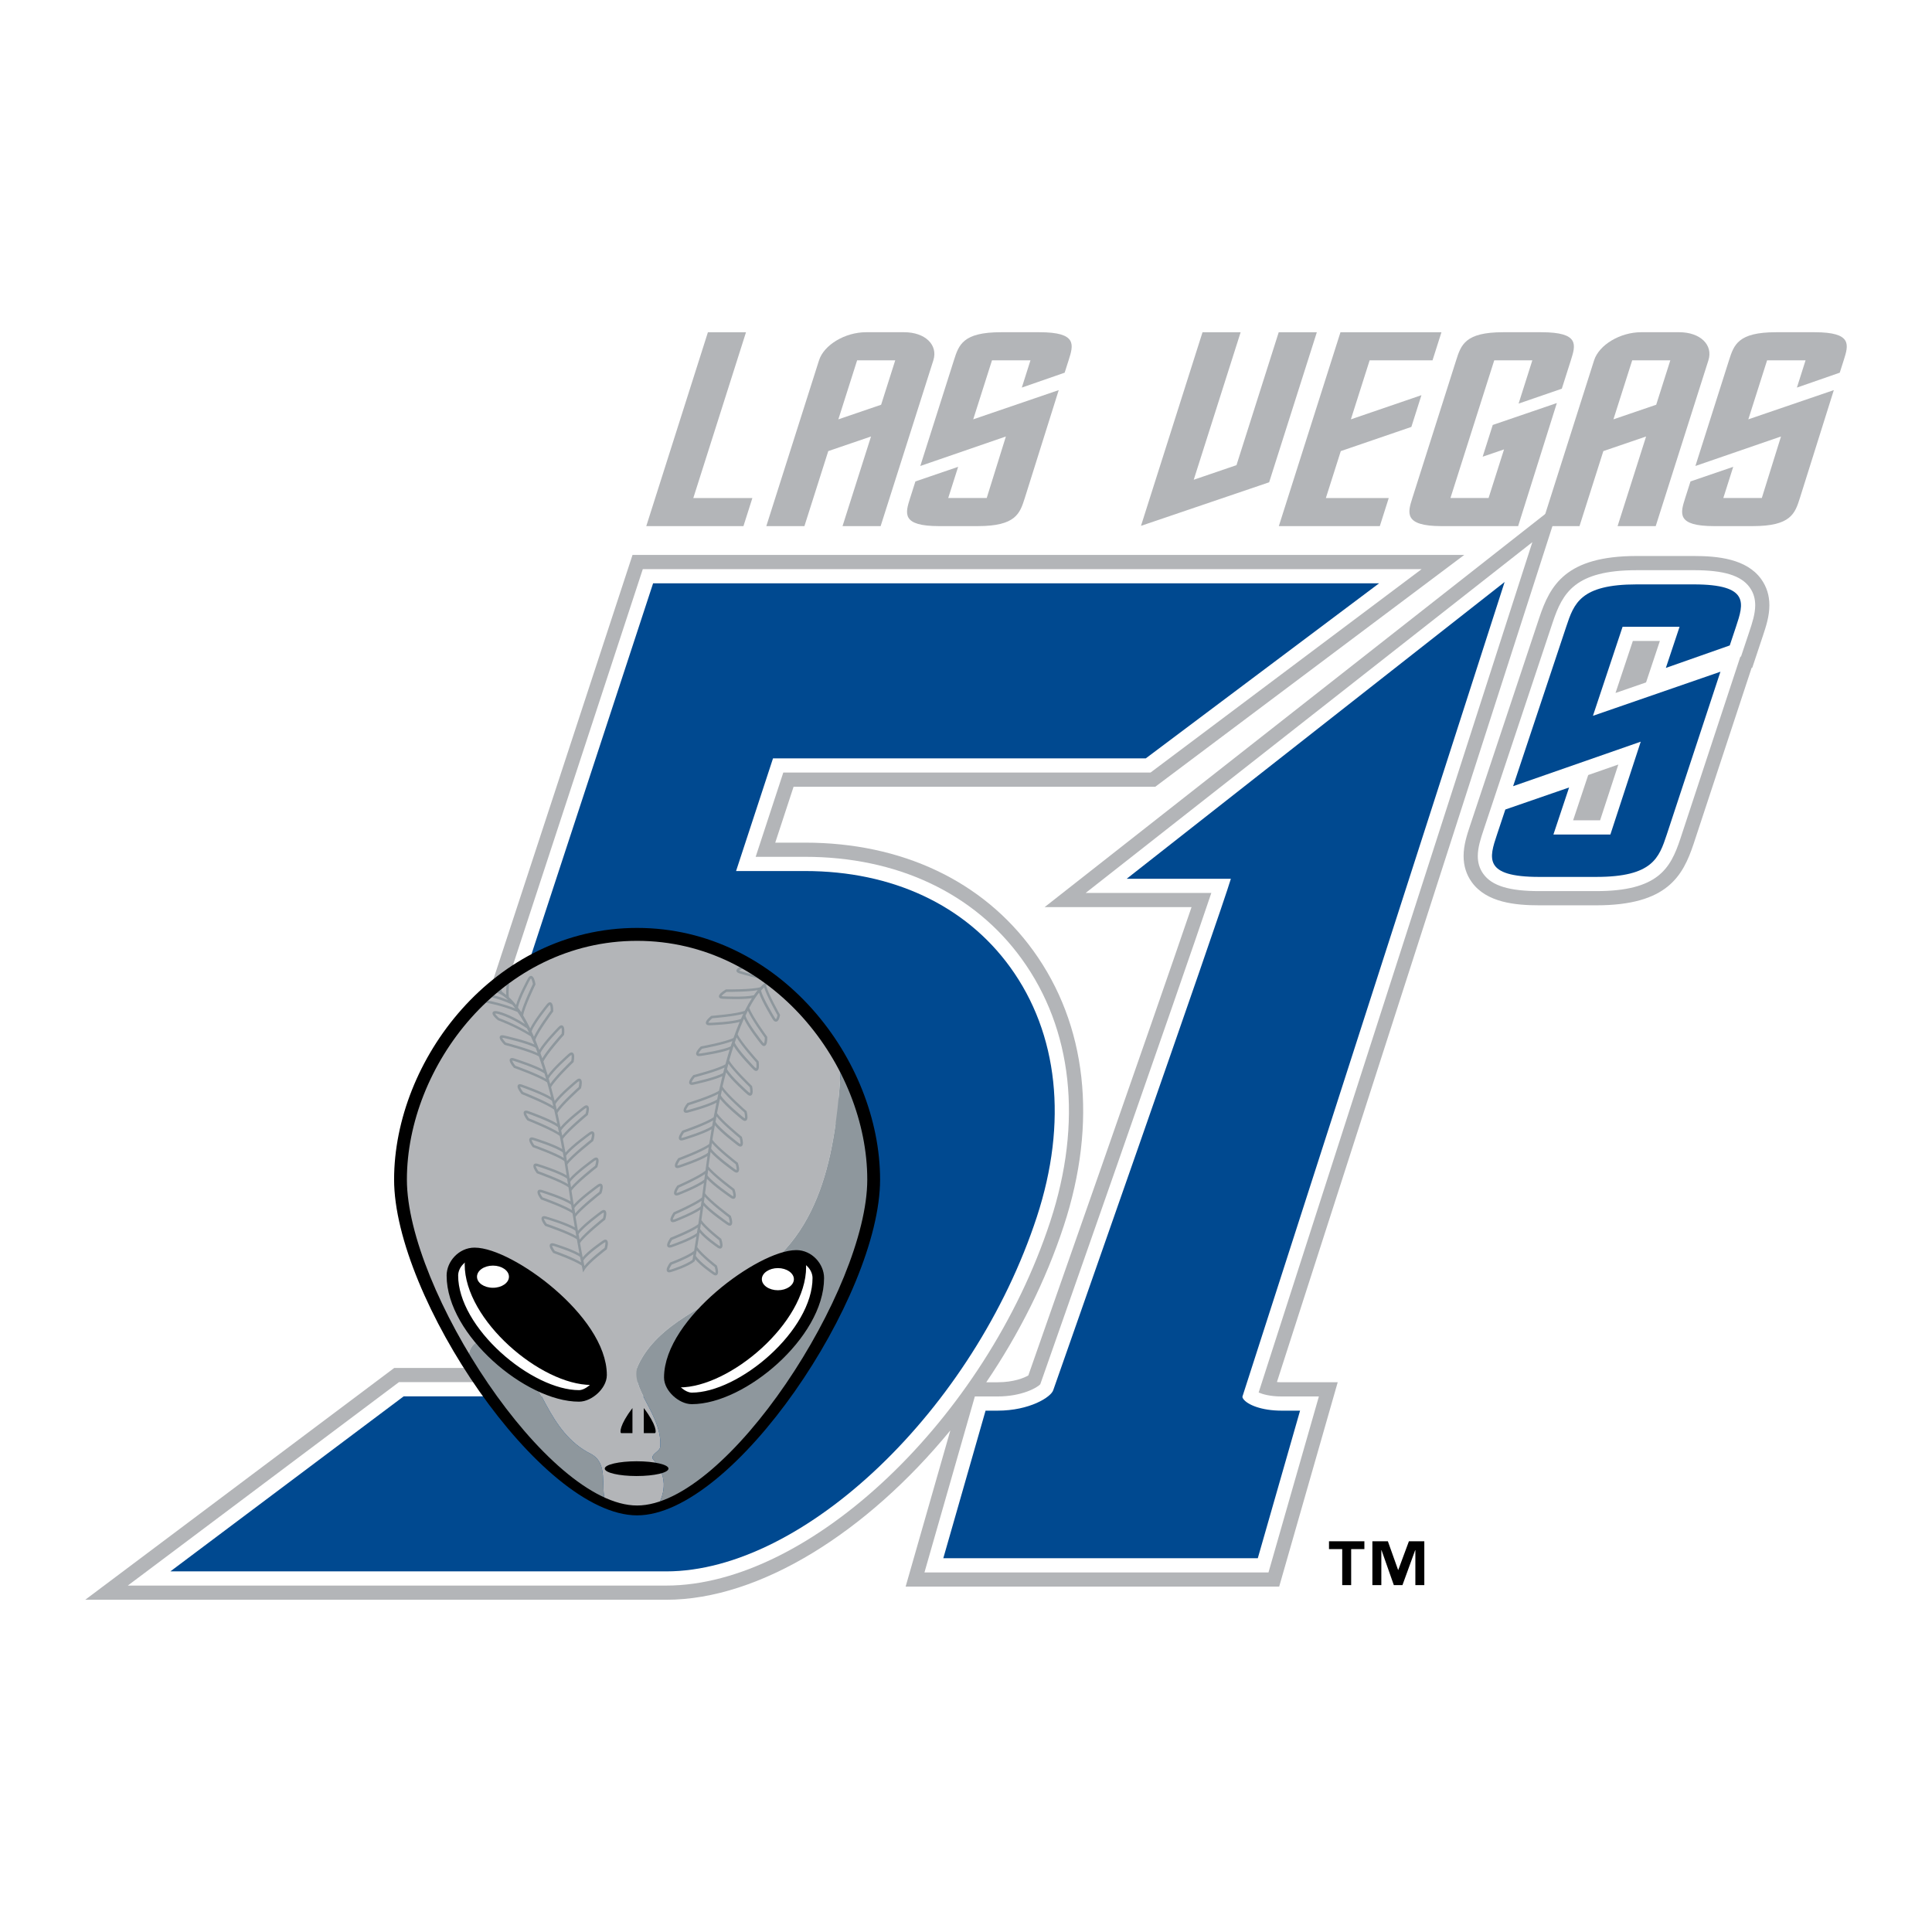 <?xml version="1.0" encoding="utf-8"?>
<!-- Generator: Adobe Illustrator 13.0.0, SVG Export Plug-In . SVG Version: 6.00 Build 14948)  -->
<!DOCTYPE svg PUBLIC "-//W3C//DTD SVG 1.0//EN" "http://www.w3.org/TR/2001/REC-SVG-20010904/DTD/svg10.dtd">
<svg version="1.0" id="Layer_1" xmlns="http://www.w3.org/2000/svg" xmlns:xlink="http://www.w3.org/1999/xlink" x="0px" y="0px"
	 width="192.756px" height="192.756px" viewBox="0 0 192.756 192.756" enable-background="new 0 0 192.756 192.756"
	 xml:space="preserve">
<g>
	<polygon fill-rule="evenodd" clip-rule="evenodd" fill="#FFFFFF" points="0,0 192.756,0 192.756,192.756 0,192.756 0,0 	"/>
	<path fill-rule="evenodd" clip-rule="evenodd" fill="#B3B5B8" d="M127.399,137.887c0.919-2.852,28.252-87.77,28.252-87.77
		l-3.643,2.86l-3.642,2.86l0,0L104.22,90.505c0,0,11.856,0,14.66,0c-3.796,11.146-14.904,42.796-16.282,46.72
		c-0.403,0.238-1.436,0.684-3.078,0.684h-1.121c3.24-4.779,5.924-10.078,7.738-15.615c3.384-10.316,2.297-20.07-3.061-27.463
		c-5.026-6.939-13.11-10.761-22.762-10.761c0,0-1.546,0-2.967,0c0.011-0.031,1.369-4.176,1.828-5.574c1.939,0,36.084,0,36.084,0
		l30.827-23.13h-4.248H63.107l-16.995,51.834h28.634c3.435,0,6.212,1.221,7.818,3.438c1.662,2.293,1.946,5.48,0.801,8.973
		c-2.844,8.672-10.55,16.871-15.86,16.871H39.331L8.504,159.609h57.97c9.378,0,20.064-6.803,28.343-16.898l-4.462,15.586h37.269
		l5.84-20.389h-5.584C127.701,137.908,127.551,137.898,127.399,137.887L127.399,137.887z"/>
	<path fill-rule="evenodd" clip-rule="evenodd" fill="#B3B5B8" d="M175.714,57.777c-1.474-2.043-4.372-2.305-6.735-2.305h-5.684
		c-7.08,0-8.639,2.916-9.723,6.165c-0.002,0.003-6.902,20.729-6.902,20.729c-0.303,0.912-0.647,1.943-0.647,3.046
		c0,0.974,0.275,1.851,0.819,2.605c1.473,2.043,4.373,2.306,6.734,2.306h5.684c7.084,0,8.642-2.917,9.724-6.167
		c0,0,4.715-14.309,5.774-17.523c0.013-0.005,0.07-0.025,0.07-0.025l1.058-3.177c0.303-0.911,0.646-1.944,0.646-3.047
		C176.532,59.408,176.258,58.532,175.714,57.777L175.714,57.777z"/>
	<path fill-rule="evenodd" clip-rule="evenodd" fill="#FFFFFF" d="M137.591,56.782H64.132l-16.065,49.001h26.679
		c3.901,0,7.085,1.428,8.966,4.021c1.935,2.672,2.29,6.311,0.999,10.246c-3.062,9.34-11.262,17.846-17.206,17.846H39.803
		l-27.052,20.297h53.723c14.312,0,31.858-16.643,38.316-36.34c3.238-9.875,2.222-19.178-2.861-26.192
		C97.176,89.099,89.5,85.485,80.314,85.485c0,0-2.918,0-4.921,0c0.76-2.319,2.32-7.075,2.756-8.407c1.94,0,36.638,0,36.638,0
		l27.052-20.297H137.591L137.591,56.782z"/>
	<path fill-rule="evenodd" clip-rule="evenodd" fill="#004990" d="M100.783,96.492c-4.481-6.184-11.75-9.589-20.469-9.589
		c0,0-4.451,0-6.876,0c0.868-2.647,3.196-9.746,3.685-11.24c1.941,0,37.191,0,37.191,0l23.276-17.464H65.159l-15.138,46.169h24.725
		c4.368,0,7.96,1.635,10.112,4.607c2.209,3.049,2.635,7.139,1.199,11.518c-3.286,10.025-11.956,18.82-18.551,18.82h-27.23
		L17,156.777h49.475c13.755,0,30.686-16.197,36.97-35.365C106.538,111.98,105.591,103.129,100.783,96.492L100.783,96.492z"/>
	<path fill-rule="evenodd" clip-rule="evenodd" fill="#FFFFFF" d="M149.243,56.951l-40.928,32.138c0,0,9.965,0,12.539,0
		c-3.076,9.173-16.404,47.134-17.066,49.021c-0.317,0.344-1.842,1.215-4.269,1.215h-2.258l-5.028,17.557h34.324l5.028-17.557h-3.705
		c-1.149,0-1.885-0.215-2.305-0.395c2.662-8.27,27.308-84.838,27.308-84.838L149.243,56.951L149.243,56.951z"/>
	<path fill-rule="evenodd" clip-rule="evenodd" fill="#004990" d="M124.051,139.582c-0.116-0.16-0.096-0.234-0.082-0.279
		l26.148-81.238l-37.704,29.608c0,0,7.879,0,10.391,0c-0.99,3.385-17.716,51.007-17.716,51.007
		c-0.204,0.701-2.354,2.062-5.568,2.062h-1.191l-4.216,14.723h31.377l4.217-14.723h-1.826
		C125.831,140.742,124.458,140.141,124.051,139.582L124.051,139.582z"/>
	<path fill-rule="evenodd" clip-rule="evenodd" fill="#FFFFFF" d="M163.295,56.888c-6.157,0-7.396,2.252-8.379,5.197
		c0,0.002-6.902,20.728-6.902,20.728c-0.276,0.831-0.575,1.726-0.575,2.599c0,0.613,0.147,1.216,0.552,1.778
		c0.856,1.188,2.58,1.717,5.586,1.717h5.684c6.158,0,7.399-2.253,8.38-5.199c0.002-0.004,5.729-17.388,5.991-18.182
		c0.015-0.005,0.071-0.026,0.071-0.026l0.84-2.519c0.275-0.83,0.574-1.725,0.574-2.599c0-0.613-0.147-1.216-0.552-1.778
		c-0.855-1.188-2.578-1.717-5.586-1.717H163.295L163.295,56.888L163.295,56.888z M165.605,63.951
		c-0.369,1.11-1.108,3.325-1.378,4.134c-1.51,0.522-2.024,0.7-3.048,1.054c0.734-2.207,1.393-4.18,1.729-5.188
		C163.703,63.951,164.385,63.951,165.605,63.951L165.605,63.951L165.605,63.951z M161.462,76.277
		c-0.757,2.309-1.478,4.517-1.821,5.567c-0.797,0-1.474,0-2.691,0c0.451-1.355,1.24-3.724,1.506-4.519
		C159.941,76.807,160.456,76.628,161.462,76.277L161.462,76.277z"/>
	<path fill-rule="evenodd" clip-rule="evenodd" fill="#004990" d="M153.576,87.49c-5.627,0-4.994-1.903-4.219-4.229l0.831-2.496
		l6.361-2.199l-1.565,4.695h5.684l3.029-9.264l-12.734,4.441l5.297-15.904c0.775-2.327,1.408-4.23,7.035-4.23h5.684
		c5.628,0,4.994,1.903,4.22,4.23l-0.62,1.861l-6.375,2.242l1.367-4.103h-5.685l-2.957,8.882l12.72-4.399l-5.353,16.243
		c-0.774,2.327-1.408,4.229-7.036,4.229H153.576L153.576,87.49z"/>
	<polygon fill-rule="evenodd" clip-rule="evenodd" fill="#B3B5B8" points="70.629,33.147 74.429,33.147 69.172,49.688 
		75.065,49.688 74.174,52.491 64.479,52.491 70.629,33.147 	"/>
	<path fill-rule="evenodd" clip-rule="evenodd" fill="#B3B5B8" d="M83.643,41.838l1.872-5.887h3.802l-1.407,4.43L83.643,41.838
		L83.643,41.838L83.643,41.838z M80.257,52.491l2.379-7.485l4.266-1.458l-2.843,8.943h3.802l5.259-16.541
		c0.489-1.542-0.82-2.804-2.912-2.804h-3.801c-2.09,0-4.204,1.262-4.693,2.804l-5.259,16.541H80.257L80.257,52.491z"/>
	<path fill-rule="evenodd" clip-rule="evenodd" fill="#B3B5B8" d="M93.714,52.491c-3.801,0-3.401-1.262-2.91-2.804l0.526-1.654
		l4.264-1.458l-0.989,3.112h3.84l1.913-6.139l-8.539,2.943l3.351-10.541c0.49-1.542,0.891-2.804,4.693-2.804h3.84
		c3.803,0,3.402,1.262,2.911,2.804l-0.393,1.233l-4.274,1.486l0.863-2.719h-3.838l-1.873,5.887l8.531-2.916l-3.385,10.765
		c-0.489,1.542-0.891,2.804-4.693,2.804H93.714L93.714,52.491z"/>
	<polygon fill-rule="evenodd" clip-rule="evenodd" fill="#B3B5B8" points="123.364,46.408 127.579,33.147 131.382,33.147 
		126.623,48.118 113.837,52.463 119.976,33.147 123.779,33.147 119.099,47.865 123.364,46.408 	"/>
	<polygon fill-rule="evenodd" clip-rule="evenodd" fill="#B3B5B8" points="133.739,33.147 143.814,33.147 142.923,35.951 
		136.649,35.951 134.777,41.838 141.817,39.427 140.812,42.594 133.771,45.006 132.282,49.688 138.556,49.688 137.665,52.491 
		127.589,52.491 133.739,33.147 	"/>
	<path fill-rule="evenodd" clip-rule="evenodd" fill="#B3B5B8" d="M143.822,52.491c-3.801,0-3.374-1.346-2.909-2.804l4.366-13.737
		c0.491-1.542,0.891-2.804,4.693-2.804h3.801c3.841,0,3.439,1.262,2.951,2.804l-0.901,2.831l-4.312,1.486l1.371-4.317h-3.801
		l-4.368,13.737h3.802l1.543-4.85l-2.133,0.729l1.007-3.168l6.396-2.187l-3.863,12.279H143.822L143.822,52.491z"/>
	<path fill-rule="evenodd" clip-rule="evenodd" fill="#B3B5B8" d="M160.972,41.838l1.873-5.887h3.802l-1.408,4.43L160.972,41.838
		L160.972,41.838L160.972,41.838z M157.587,52.491l2.379-7.485l4.266-1.458l-2.845,8.943h3.804l5.257-16.541
		c0.491-1.542-0.818-2.804-2.91-2.804h-3.803c-2.091,0-4.202,1.262-4.692,2.804l-5.258,16.541H157.587L157.587,52.491z"/>
	<path fill-rule="evenodd" clip-rule="evenodd" fill="#B3B5B8" d="M171.045,52.491c-3.802,0-3.402-1.262-2.912-2.804l0.527-1.654
		l4.264-1.458l-0.988,3.112h3.84l1.914-6.139l-8.54,2.943l3.351-10.541c0.492-1.542,0.891-2.804,4.694-2.804h3.84
		c3.8,0,3.401,1.262,2.91,2.804l-0.393,1.233l-4.274,1.486l0.863-2.719h-3.838l-1.872,5.887l8.53-2.916l-3.385,10.765
		c-0.489,1.542-0.89,2.804-4.693,2.804H171.045L171.045,52.491z"/>
	<path fill-rule="evenodd" clip-rule="evenodd" fill="#B3B5B8" d="M63.628,93.375c-14.24,0-23.525,13.141-23.525,24.311
		c0,4.855,2.737,11.809,6.606,18.072c0-0.104,0-0.197,0-0.283c0.234-2.467,2.699-1.984,4.169-0.982
		c3.209,3.182,3.689,8.371,8.106,10.582c1.745,0.965,0.906,3.135,1.417,4.863c1.113,0.484,2.198,0.758,3.227,0.758
		c0.604,0,1.255-0.105,1.906-0.293c0.907-1.541,1.065-3.184-0.397-4.836c-0.254-0.492,0.735-0.748,0.735-1.238
		c0.248-3.186-3.197-5.904-2.207-8.117c1.963-4.186,6.89-5.904,11.06-8.617c7.671-4.506,8.72-13.564,9.219-21.672
		C80.067,98.959,72.903,93.375,63.628,93.375L63.628,93.375z"/>
	<path fill-rule="evenodd" clip-rule="evenodd" fill="#8E979D" d="M58.985,145.074c-4.417-2.211-4.897-7.4-8.106-10.582
		c-1.471-1.002-3.935-1.484-4.169,0.982c0,0.086,0,0.18,0,0.283c3.963,6.453,9.115,12.18,13.692,14.18
		C59.892,148.209,60.73,146.039,58.985,145.074L58.985,145.074z"/>
	<path fill-rule="evenodd" clip-rule="evenodd" fill="#8E979D" d="M87.135,117.686c0-3.885-1.124-8.031-3.19-11.764
		c-0.5,8.107-1.548,17.166-9.219,21.672c-4.17,2.713-9.097,4.432-11.06,8.617c-0.99,2.213,2.455,4.932,2.207,8.117
		c0,0.49-0.989,0.746-0.735,1.238c1.462,1.652,1.304,3.295,0.397,4.836C74.735,147.822,87.135,128.031,87.135,117.686
		L87.135,117.686z"/>
	
		<path fill-rule="evenodd" clip-rule="evenodd" fill="#FFFFFF" stroke="#000000" stroke-width="1.151" stroke-miterlimit="2.613" d="
		M47.343,125.051c-1.228,0-2.208,1.105-2.208,2.213c0,5.562,7.606,12.006,12.635,12.006c0.974,0,2.199-1.094,2.199-2.078
		C59.969,131.684,50.807,125.051,47.343,125.051L47.343,125.051z"/>
	<path fill-rule="evenodd" clip-rule="evenodd" d="M47.343,125.051c-0.256,0-0.5,0.047-0.737,0.123
		c-0.149,0.301-0.244,0.643-0.244,0.982c0,5.564,7.597,12.02,12.616,12.02c0.247,0,0.5-0.068,0.746-0.172
		c0.152-0.273,0.245-0.549,0.245-0.812C59.969,131.684,50.807,125.051,47.343,125.051L47.343,125.051z"/>
	<path fill-rule="evenodd" clip-rule="evenodd" fill="#FFFFFF" d="M50.779,127.377c0,0.613-0.718,1.104-1.595,1.104
		c-0.889,0-1.594-0.49-1.594-1.104c0-0.607,0.706-1.107,1.594-1.107C50.061,126.27,50.779,126.77,50.779,127.377L50.779,127.377z"/>
	
		<path fill-rule="evenodd" clip-rule="evenodd" fill="#FFFFFF" stroke="#000000" stroke-width="1.151" stroke-miterlimit="2.613" d="
		M79.454,125.299c1.217,0,2.188,1.105,2.188,2.211c0,5.564-7.596,12.008-12.625,12.008c-0.973,0-2.191-1.094-2.191-2.078
		C66.826,131.932,75.992,125.299,79.454,125.299L79.454,125.299z"/>
	<path fill-rule="evenodd" clip-rule="evenodd" d="M79.454,125.299c0.254,0,0.5,0.049,0.726,0.123
		c0.152,0.303,0.247,0.643,0.247,0.982c0,5.564-7.597,12.02-12.628,12.02c-0.245,0-0.481-0.068-0.726-0.172
		c-0.151-0.273-0.246-0.549-0.246-0.812C66.826,131.932,75.992,125.299,79.454,125.299L79.454,125.299z"/>
	<path fill-rule="evenodd" clip-rule="evenodd" fill="#FFFFFF" d="M76.009,127.623c0,0.613,0.726,1.105,1.604,1.105
		c0.868,0,1.594-0.492,1.594-1.105c0-0.605-0.726-1.105-1.594-1.105C76.735,126.518,76.009,127.018,76.009,127.623L76.009,127.623z"
		/>
	<path fill-rule="evenodd" clip-rule="evenodd" d="M66.695,146.52c0,0.414-1.416,0.744-3.181,0.744c-1.756,0-3.179-0.33-3.179-0.744
		c0-0.396,1.423-0.729,3.179-0.729C65.279,145.791,66.695,146.123,66.695,146.52L66.695,146.52z"/>
	<path fill-rule="evenodd" clip-rule="evenodd" d="M63.1,140.48v2.506c0,0-0.905,0-1.104,0
		C61.807,142.986,61.817,142.17,63.1,140.48L63.1,140.48z"/>
	<path fill-rule="evenodd" clip-rule="evenodd" d="M64.232,140.48v2.506c0,0,0.906,0,1.095,0
		C65.515,142.986,65.515,142.17,64.232,140.48L64.232,140.48z"/>
	<path fill-rule="evenodd" clip-rule="evenodd" fill="#8E979D" d="M49.581,99.059c0.014,0.002,0.444,0.066,1.113,0.719
		c-0.571-0.234-1.038-0.379-1.411-0.469c-0.077,0.066-0.152,0.135-0.229,0.201c0.481,0.104,1.16,0.309,2.055,0.719
		c0.096,0.115,0.196,0.242,0.299,0.381c-1.301-0.496-2.329-0.709-2.714-0.779c-0.074,0.068-0.146,0.139-0.22,0.207
		c0.191,0.035,1.476,0.24,3.151,0.92c0,0,0.38,0.529,0.749,1.205c-1.624-1.053-2.717-1.266-2.767-1.273
		c-0.105-0.018-0.375-0.059-0.456,0.119c-0.094,0.213,0.234,0.543,0.528,0.779c0.053,0.027,1.619,0.576,3.278,1.609
		c0,0,0.317,0.715,0.354,0.805c-0.954-0.436-2.885-0.863-2.978-0.883c-0.095-0.025-0.36-0.092-0.457,0.078
		c-0.116,0.203,0.177,0.561,0.442,0.826l0.023,0.023l0.033,0.01c0.026,0.006,2.624,0.686,3.39,1.145
		c0.007,0.018,0.358,1.053,0.448,1.342c-0.92-0.516-2.778-1.102-2.867-1.131c-0.093-0.033-0.351-0.123-0.463,0.039
		c-0.132,0.191,0.127,0.574,0.369,0.861l0.021,0.023l0.032,0.012c0.025,0.01,2.565,0.92,3.282,1.445
		c0.132,0.467,0.265,0.955,0.396,1.473c-0.895-0.547-2.753-1.201-2.843-1.232c-0.092-0.035-0.347-0.135-0.464,0.023
		c-0.139,0.188,0.108,0.578,0.338,0.871l0.021,0.027l0.03,0.012c0.026,0.012,2.509,0.994,3.221,1.543
		c0.105,0.449,0.209,0.916,0.313,1.402c-0.871-0.547-2.757-1.211-2.846-1.242c-0.092-0.037-0.349-0.137-0.469,0.023
		c-0.149,0.197,0.128,0.623,0.306,0.859l0.021,0.027l0.033,0.014c0.025,0.012,2.536,1.008,3.205,1.547
		c0.083,0.418,0.164,0.854,0.245,1.299c-0.859-0.508-2.697-1.082-2.784-1.109c-0.083-0.027-0.344-0.119-0.465,0.043
		c-0.148,0.203,0.114,0.619,0.285,0.85l0.022,0.029l0.036,0.012c0.025,0.01,2.438,0.871,3.116,1.385
		c0.028,0.168,0.19,1.158,0.231,1.416c-0.845-0.51-2.726-1.098-2.814-1.125c-0.082-0.031-0.344-0.121-0.463,0.041
		c-0.15,0.203,0.114,0.619,0.283,0.85l0.022,0.029l0.035,0.014c0.024,0.008,2.446,0.873,3.119,1.387
		c0.074,0.492,0.146,0.959,0.214,1.404c-0.851-0.51-2.712-1.09-2.799-1.117c-0.082-0.029-0.344-0.119-0.465,0.043
		c-0.148,0.203,0.114,0.617,0.285,0.848l0.022,0.031l0.036,0.012c0.025,0.01,2.422,0.865,3.109,1.379
		c0.08,0.502,0.156,0.963,0.229,1.395c-0.859-0.496-2.732-1.047-2.819-1.072c-0.083-0.029-0.346-0.115-0.463,0.049
		c-0.146,0.205,0.124,0.617,0.299,0.844l0.022,0.029l0.036,0.012c0.025,0.01,2.432,0.826,3.13,1.328
		c0.097,0.549,0.184,1.025,0.257,1.42c-0.817-0.477-2.39-0.955-2.465-0.979c-0.083-0.027-0.348-0.115-0.464,0.051
		c-0.146,0.203,0.123,0.615,0.297,0.844l0.022,0.029l0.034,0.012c0.022,0.008,2.141,0.758,2.813,1.258
		c0.001,0.01,0.123,0.666,0.123,0.666l0.168-0.275c0.409-0.672,2.15-1.986,2.168-2l0.032-0.025l0.012-0.037
		c0.082-0.271,0.189-0.746-0.021-0.891c-0.168-0.115-0.384,0.055-0.455,0.109c-0.055,0.037-1.362,0.92-1.941,1.619
		c-0.072-0.377-0.162-0.852-0.264-1.424c0.435-0.686,2.46-2.297,2.481-2.312l0.031-0.023l0.011-0.037
		c0.081-0.271,0.188-0.746-0.023-0.891c-0.167-0.113-0.383,0.055-0.453,0.109c-0.071,0.051-1.623,1.186-2.253,1.936
		c0,0-0.166-0.955-0.237-1.395c0.458-0.689,2.528-2.311,2.55-2.326l0.029-0.023l0.013-0.035c0.09-0.271,0.21-0.748,0.005-0.893
		c-0.166-0.117-0.386,0.053-0.458,0.107c-0.072,0.053-1.683,1.213-2.325,1.967c0,0-0.156-0.969-0.222-1.408
		c0.464-0.693,2.524-2.307,2.546-2.324l0.03-0.021l0.011-0.035c0.09-0.271,0.211-0.748,0.006-0.895
		c-0.166-0.115-0.387,0.053-0.459,0.109c-0.073,0.051-1.674,1.207-2.319,1.959c-0.074-0.48-0.148-0.953-0.223-1.408
		c0.472-0.695,2.521-2.299,2.541-2.316l0.03-0.021l0.012-0.037c0.09-0.27,0.21-0.746,0.006-0.893
		c-0.165-0.117-0.386,0.053-0.458,0.109c-0.072,0.053-1.684,1.213-2.324,1.967c0,0-0.183-0.963-0.259-1.354
		c0.472-0.719,2.439-2.354,2.459-2.371l0.028-0.023l0.011-0.035c0.083-0.273,0.189-0.754-0.021-0.893
		c-0.167-0.113-0.384,0.062-0.455,0.121c-0.07,0.053-1.635,1.252-2.258,2.023c-0.102-0.49-0.203-0.963-0.305-1.416
		c0.401-0.717,2.3-2.418,2.32-2.436l0.029-0.025l0.009-0.037c0.067-0.281,0.15-0.77-0.069-0.902
		c-0.172-0.104-0.375,0.074-0.44,0.133c-0.068,0.055-1.553,1.279-2.129,2.062c0,0-0.248-0.982-0.355-1.373
		c0.412-0.748,2.197-2.459,2.216-2.477l0.028-0.025l0.008-0.039c0.058-0.281,0.121-0.775-0.1-0.898
		c-0.175-0.098-0.372,0.086-0.436,0.146c-0.064,0.057-1.491,1.314-2.046,2.117c-0.021-0.07-0.327-1.051-0.435-1.377
		c0.347-0.771,2.017-2.621,2.034-2.641l0.026-0.027l0.004-0.039c0.038-0.285,0.067-0.783-0.166-0.891
		c-0.181-0.084-0.363,0.115-0.423,0.178s-1.388,1.416-1.885,2.258c-0.134-0.355-0.265-0.693-0.397-1.01
		c0.281-0.803,1.745-2.773,1.759-2.793l0.024-0.031l0.001-0.039c0.009-0.289-0.011-0.785-0.252-0.871
		c-0.188-0.066-0.351,0.146-0.402,0.215c-0.054,0.066-1.217,1.498-1.641,2.385c-0.24-0.496-0.475-0.924-0.701-1.299
		c0.129-0.842,1.202-3.033,1.212-3.059l0.018-0.033l-0.006-0.039c-0.044-0.287-0.157-0.773-0.409-0.812
		c-0.199-0.029-0.318,0.207-0.356,0.285c-0.04,0.072-0.91,1.668-1.168,2.617c-0.22-0.287-0.443-0.533-0.719-0.783
		c-0.047-0.307-0.02-0.834,0.032-1.377c-0.089,0.064-0.178,0.129-0.266,0.195c-0.024,0.275-0.038,0.543-0.038,0.775
		c0,0.074,0.009,0.125,0.012,0.189c-0.074-0.059-0.421-0.322-0.452-0.346c-0.011-0.068-0.018-0.146-0.022-0.23
		c-0.151,0.119-0.302,0.24-0.451,0.363V99.059L49.581,99.059L49.581,99.059z M60.218,124.023c0.007-0.004,0.149-0.082,0.169-0.094
		c0.01,0.018,0.016,0.045,0.016,0.09c0,0.117-0.031,0.303-0.081,0.479c-0.183,0.139-1.451,1.111-2.018,1.807
		c-0.003-0.016-0.008-0.031-0.01-0.049c-0.04-0.219-0.08-0.436-0.09-0.492C58.64,125.09,60.204,124.035,60.218,124.023
		L60.218,124.023L60.218,124.023z M57.874,125.4c0.039,0.207,0.075,0.385,0.105,0.541c-0.802-0.486-2.41-1.064-2.624-1.141
		c-0.151-0.203-0.271-0.43-0.273-0.514c0.022,0.004,0.187,0.031,0.187,0.031C55.293,124.326,57.201,124.906,57.874,125.4
		L57.874,125.4L57.874,125.4z M60.062,121.062c0.003-0.002,0.146-0.082,0.166-0.092c0.009,0.02,0.016,0.047,0.016,0.092
		c0,0.117-0.032,0.303-0.081,0.479c-0.191,0.152-1.724,1.385-2.338,2.135l-0.102-0.545
		C58.173,122.445,60.043,121.076,60.062,121.062L60.062,121.062L60.062,121.062z M57.497,123.318
		c-0.852-0.498-2.723-1.145-2.955-1.223c-0.15-0.201-0.272-0.43-0.273-0.514c0.021,0.004,0.187,0.031,0.187,0.031
		c0.028,0.01,2.278,0.674,2.948,1.17C57.436,122.969,57.466,123.146,57.497,123.318L57.497,123.318L57.497,123.318z M59.71,118.436
		c0.003-0.004,0.143-0.08,0.167-0.094c0.007,0.018,0.013,0.035,0.013,0.07c0,0.113-0.039,0.311-0.098,0.5
		c-0.191,0.148-1.77,1.396-2.407,2.15c-0.036-0.234-0.072-0.479-0.082-0.537C57.768,119.836,59.69,118.449,59.71,118.436
		L59.71,118.436L59.71,118.436z M57.067,120.732c-0.842-0.512-2.705-1.188-2.936-1.271c-0.146-0.203-0.265-0.432-0.265-0.516
		c0.021,0.004,0.187,0.033,0.187,0.033c0.028,0.01,2.267,0.709,2.928,1.217C57.011,120.381,57.039,120.555,57.067,120.732
		L57.067,120.732L57.067,120.732z M59.298,115.826c0.003-0.002,0.143-0.078,0.167-0.092c0.006,0.016,0.012,0.035,0.012,0.068
		c0,0.115-0.038,0.312-0.098,0.5c-0.19,0.148-1.769,1.398-2.406,2.152c-0.036-0.234-0.073-0.479-0.083-0.539
		C57.356,117.227,59.278,115.84,59.298,115.826L59.298,115.826L59.298,115.826z M56.667,118.133
		c-0.836-0.516-2.715-1.195-2.946-1.279c-0.147-0.203-0.265-0.434-0.265-0.516c0.02,0.004,0.188,0.035,0.188,0.035
		c0.027,0.008,2.277,0.711,2.933,1.219C56.586,117.652,56.627,117.896,56.667,118.133L56.667,118.133L56.667,118.133z
		 M58.886,113.219c0.003-0.002,0.142-0.078,0.167-0.092c0.006,0.018,0.011,0.035,0.011,0.068c0,0.113-0.038,0.311-0.097,0.5
		c-0.19,0.15-1.77,1.398-2.406,2.152c-0.035-0.236-0.073-0.479-0.081-0.539C56.943,114.619,58.866,113.232,58.886,113.219
		L58.886,113.219L58.886,113.219z M56.246,115.518c-0.841-0.512-2.707-1.189-2.938-1.271c-0.146-0.203-0.264-0.432-0.264-0.518
		c0.02,0.004,0.187,0.035,0.187,0.035c0.027,0.01,2.258,0.705,2.924,1.213C56.186,115.15,56.215,115.34,56.246,115.518
		L56.246,115.518L56.246,115.518z M58.331,110.627c0.004-0.002,0.139-0.082,0.164-0.096c0.007,0.02,0.015,0.043,0.015,0.084
		c0,0.117-0.032,0.305-0.083,0.486c-0.186,0.154-1.713,1.436-2.332,2.209c-0.035-0.178-0.07-0.346-0.106-0.521
		c0-0.002,0-0.004,0-0.006C56.431,112.082,58.312,110.641,58.331,110.627L58.331,110.627L58.331,110.627z M55.661,112.457
		c0.011,0.055,0.059,0.293,0.105,0.529c-0.863-0.553-2.776-1.32-2.998-1.408c-0.149-0.205-0.27-0.428-0.279-0.52
		c0.04,0.01,0.176,0.041,0.176,0.041C52.693,111.109,54.988,111.92,55.661,112.457L55.661,112.457L55.661,112.457z M57.622,107.961
		c0.003-0.004,0.13-0.082,0.153-0.098c0.015,0.025,0.023,0.07,0.023,0.139c0,0.117-0.023,0.287-0.06,0.451
		c-0.187,0.166-1.625,1.467-2.192,2.25c-0.055-0.238-0.111-0.488-0.125-0.549C55.824,109.443,57.604,107.977,57.622,107.961
		L57.622,107.961L57.622,107.961z M55.199,110.355c-0.889-0.557-2.793-1.318-3.01-1.404c-0.159-0.207-0.286-0.432-0.301-0.525
		c0.047,0.01,0.165,0.039,0.165,0.039c0.027,0.008,2.32,0.816,3.019,1.359C55.114,109.998,55.156,110.178,55.199,110.355
		L55.199,110.355L55.199,110.355z M56.86,105.352c0.003-0.002,0.126-0.086,0.148-0.102c0.019,0.029,0.03,0.09,0.03,0.18
		c0,0.113-0.018,0.264-0.045,0.41c-0.178,0.172-1.552,1.5-2.1,2.305c-0.051-0.184-0.103-0.359-0.153-0.535
		C55.124,106.883,56.842,105.367,56.86,105.352L56.86,105.352L56.86,105.352z M54.323,107.104c0.053,0.176,0.106,0.352,0.161,0.535
		c-0.905-0.527-2.846-1.232-3.064-1.309c-0.166-0.205-0.3-0.424-0.318-0.518c0.049,0.01,0.165,0.033,0.165,0.033
		C51.293,105.855,53.601,106.584,54.323,107.104L54.323,107.104L54.323,107.104z M55.867,102.66c0.003-0.002,0.12-0.096,0.14-0.111
		c0.021,0.027,0.036,0.086,0.043,0.176c0.008,0.115,0.002,0.266-0.015,0.412c-0.166,0.184-1.442,1.613-1.93,2.455
		c-0.063-0.182-0.126-0.357-0.188-0.529C54.252,104.309,55.85,102.678,55.867,102.66L55.867,102.66L55.867,102.66z M53.448,104.551
		c0.019,0.049,0.104,0.277,0.191,0.51c-0.946-0.445-2.942-0.977-3.168-1.035c-0.184-0.188-0.337-0.395-0.362-0.486
		c0.049,0.006,0.167,0.02,0.167,0.02C50.305,103.566,52.697,104.096,53.448,104.551L53.448,104.551L53.448,104.551z M54.729,100.373
		c0.002-0.004,0.108-0.105,0.127-0.125c0.052,0.057,0.091,0.318,0.087,0.584c-0.142,0.191-1.262,1.713-1.671,2.598
		c-0.079-0.182-0.158-0.357-0.236-0.525C53.317,102.111,54.714,100.391,54.729,100.373L54.729,100.373L54.729,100.373z
		 M52.778,103.004c-1.563-0.926-2.967-1.422-2.982-1.428c-0.18-0.154-0.359-0.357-0.394-0.449c0.052,0,0.163,0.002,0.163,0.002
		c0.009,0.004,1.246,0.248,3.008,1.467C52.588,102.623,52.778,103.004,52.778,103.004L52.778,103.004L52.778,103.004z M52.87,97.76
		c0.002-0.002,0.086-0.121,0.101-0.143c0.063,0.045,0.15,0.297,0.195,0.561c-0.105,0.217-0.897,1.857-1.149,2.807
		c0,0-0.299-0.406-0.337-0.459C51.826,99.684,52.859,97.781,52.87,97.76L52.87,97.76z"/>
	<path fill-rule="evenodd" clip-rule="evenodd" fill="#8E979D" d="M73.472,96.841c0.004,0.193,0.259,0.261,0.342,0.284
		c0.056,0.018,0.928,0.285,1.798,0.475c-0.193-0.131-0.388-0.26-0.584-0.385c-0.625-0.164-1.136-0.324-1.146-0.327
		c-0.004-0.001-0.097-0.041-0.138-0.059c0.038-0.048,0.165-0.117,0.325-0.187c-0.09-0.05-0.18-0.103-0.271-0.152
		C73.611,96.589,73.47,96.706,73.472,96.841L73.472,96.841z"/>
	<path fill-rule="evenodd" clip-rule="evenodd" fill="#8E979D" d="M76.298,98.082c-0.139,0.115-0.284,0.246-0.439,0.412
		c-0.871,0.248-3.375,0.219-3.4,0.219l-0.036-0.002l-0.029,0.02c-0.336,0.203-0.724,0.494-0.661,0.727
		c0.049,0.186,0.312,0.189,0.399,0.191c0.083,0.004,1.86,0.1,2.884-0.059c-0.229,0.355-0.467,0.77-0.711,1.258
		c-0.81,0.311-3.277,0.5-3.303,0.502l-0.039,0.002l-0.028,0.023c-0.226,0.18-0.591,0.518-0.499,0.754
		c0.073,0.188,0.344,0.17,0.434,0.162c0.086-0.002,1.968-0.068,2.923-0.328c-0.201,0.477-0.405,1.006-0.61,1.594
		c-0.779,0.393-3.202,0.838-3.227,0.842l-0.038,0.008l-0.026,0.025c-0.206,0.203-0.533,0.576-0.417,0.803
		c0.092,0.178,0.36,0.131,0.448,0.115c0.085-0.012,1.957-0.275,2.878-0.635c-0.143,0.459-0.285,0.951-0.427,1.473
		c-0.741,0.447-3.143,1.062-3.168,1.07l-0.036,0.01l-0.025,0.027c-0.19,0.217-0.491,0.611-0.359,0.828
		c0.105,0.172,0.369,0.105,0.456,0.086c0.084-0.02,1.937-0.412,2.829-0.838c-0.113,0.461-0.226,0.943-0.336,1.449
		c-0.719,0.482-3.091,1.209-3.116,1.217l-0.037,0.012l-0.023,0.029c-0.181,0.225-0.462,0.635-0.32,0.844
		c0.111,0.168,0.373,0.09,0.458,0.062c0.083-0.021,1.913-0.5,2.786-0.965c-0.094,0.463-0.187,0.939-0.278,1.439
		c-0.686,0.506-3.062,1.324-3.086,1.332l-0.037,0.014l-0.022,0.029c-0.172,0.23-0.44,0.648-0.292,0.854
		c0.118,0.164,0.376,0.076,0.46,0.049c0.083-0.025,1.915-0.57,2.765-1.068c-0.079,0.471-0.156,0.959-0.233,1.461
		c-0.668,0.521-3.03,1.402-3.054,1.412l-0.035,0.014l-0.022,0.031c-0.167,0.234-0.423,0.658-0.269,0.861
		c0.122,0.16,0.377,0.066,0.462,0.035c0.083-0.025,1.904-0.621,2.74-1.141c-0.067,0.475-0.133,0.961-0.198,1.459
		c-0.649,0.537-2.761,1.467-2.783,1.475l-0.032,0.016l-0.021,0.029c-0.162,0.238-0.41,0.668-0.252,0.867
		c0.125,0.156,0.378,0.059,0.462,0.025c0.076-0.029,1.681-0.656,2.47-1.189c-0.062,0.504-0.125,0.99-0.185,1.441
		c-0.635,0.533-2.779,1.469-2.802,1.477l-0.032,0.016l-0.02,0.029c-0.163,0.238-0.413,0.668-0.255,0.867
		c0.125,0.156,0.379,0.059,0.461,0.027c0.077-0.031,1.694-0.656,2.481-1.188c-0.052,0.377-0.206,1.439-0.206,1.439
		c-0.641,0.521-2.72,1.336-2.742,1.346l-0.034,0.014l-0.021,0.029c-0.167,0.236-0.423,0.66-0.269,0.861
		c0.122,0.16,0.377,0.068,0.46,0.037c0.072-0.025,1.64-0.559,2.422-1.064c-0.093,0.594-0.172,1.072-0.234,1.439
		c-0.627,0.51-2.342,1.148-2.359,1.156l-0.036,0.012l-0.021,0.029c-0.169,0.234-0.431,0.656-0.279,0.859
		c0.121,0.162,0.377,0.072,0.461,0.041c0.061-0.018,1.618-0.494,2.264-1.037l0.035-0.029c0,0,0.025-0.141,0.036-0.197
		c0.555,0.678,1.674,1.441,1.728,1.477c0.064,0.051,0.278,0.219,0.443,0.104c0.208-0.145,0.096-0.627,0.01-0.902l-0.013-0.037
		l-0.03-0.023c-0.015-0.012-1.47-1.139-1.927-1.822c0.066-0.396,0.144-0.883,0.232-1.461c0.562,0.672,1.676,1.436,1.729,1.471
		c0.065,0.051,0.282,0.215,0.446,0.1c0.207-0.146,0.088-0.629-0.001-0.902l-0.012-0.037l-0.03-0.023
		c-0.015-0.012-1.498-1.16-1.95-1.838c0.064-0.445,0.131-0.926,0.203-1.451c0.655,0.734,2.238,1.82,2.313,1.871
		c0.068,0.051,0.287,0.213,0.448,0.094c0.205-0.15,0.079-0.629-0.015-0.904l-0.012-0.035l-0.031-0.023
		c-0.021-0.016-2.064-1.545-2.542-2.229c0.052-0.395,0.19-1.453,0.19-1.453c0.653,0.732,2.248,1.818,2.323,1.871
		c0.069,0.051,0.288,0.211,0.449,0.09c0.204-0.148,0.077-0.629-0.018-0.902l-0.013-0.035l-0.031-0.023
		c-0.021-0.016-2.093-1.557-2.558-2.232c0.057-0.42,0.208-1.438,0.208-1.438c0.639,0.746,2.211,1.865,2.285,1.918
		c0.068,0.051,0.283,0.217,0.448,0.1c0.207-0.146,0.089-0.629,0-0.904l-0.011-0.035l-0.031-0.023
		c-0.021-0.016-2.057-1.596-2.51-2.281c0.066-0.42,0.247-1.441,0.247-1.441c0.619,0.762,2.162,1.922,2.235,1.977
		c0.066,0.053,0.277,0.223,0.444,0.111c0.212-0.141,0.105-0.627,0.024-0.904l-0.011-0.035l-0.029-0.025
		c-0.021-0.016-2.008-1.641-2.447-2.34c0.079-0.418,0.299-1.428,0.299-1.428c0.593,0.783,2.096,1.994,2.167,2.049
		c0.063,0.057,0.27,0.234,0.44,0.127c0.216-0.133,0.126-0.621,0.054-0.9l-0.009-0.037l-0.029-0.025
		c-0.02-0.018-1.97-1.725-2.373-2.434c0.096-0.418,0.355-1.41,0.355-1.41c0.557,0.809,2.001,2.09,2.069,2.148
		c0.062,0.059,0.259,0.246,0.434,0.148c0.222-0.125,0.155-0.617,0.097-0.898l-0.008-0.037l-0.027-0.027
		c-0.019-0.018-1.874-1.801-2.253-2.533c0.122-0.432,0.421-1.391,0.439-1.445c0.492,0.844,1.857,2.236,1.922,2.301
		c0.057,0.062,0.241,0.262,0.423,0.176c0.231-0.107,0.198-0.602,0.159-0.889l-0.006-0.037l-0.024-0.029
		c-0.018-0.018-1.744-1.928-2.071-2.684c0.212-0.578,0.424-1.094,0.63-1.553c0.399,0.891,1.615,2.424,1.672,2.494
		c0.05,0.068,0.212,0.287,0.402,0.221c0.24-0.082,0.26-0.578,0.251-0.867l-0.003-0.039l-0.022-0.029
		c-0.015-0.021-1.499-2.059-1.768-2.863c0.349-0.65,0.677-1.143,0.971-1.514c0.267,0.852,1.284,2.518,1.331,2.594
		c0.046,0.082,0.19,0.336,0.401,0.297c0.251-0.047,0.34-0.496,0.36-0.633l0.007-0.043l-0.021-0.035
		c-0.012-0.023-1.237-2.207-1.373-2.924c0.023-0.02,0.046-0.037,0.069-0.055C76.435,98.182,76.366,98.133,76.298,98.082
		L76.298,98.082L76.298,98.082z M69.093,125.691c-0.628,0.5-2.134,0.963-2.149,0.969c-0.005,0.002-0.167,0.031-0.187,0.035
		c0-0.002,0-0.002,0-0.004c0-0.084,0.118-0.318,0.263-0.525c0.195-0.072,1.449-0.553,2.161-1.018
		C69.143,125.389,69.102,125.633,69.093,125.691L69.093,125.691L69.093,125.691z M71.31,126.414
		c0.055,0.188,0.089,0.379,0.089,0.498c0,0.039-0.005,0.064-0.014,0.084c-0.023-0.014-0.155-0.088-0.155-0.088
		c-0.022-0.016-1.374-0.939-1.812-1.613c0.026-0.146,0.058-0.326,0.093-0.539C70.055,125.426,71.142,126.283,71.31,126.414
		L71.31,126.414L71.31,126.414z M69.532,123.02c-0.632,0.516-2.526,1.16-2.546,1.168c-0.002,0-0.163,0.033-0.183,0.037
		c0-0.002,0-0.002,0-0.004c0-0.088,0.114-0.32,0.257-0.527c0.211-0.084,1.782-0.711,2.558-1.221
		C69.579,122.713,69.541,122.961,69.532,123.02L69.532,123.02L69.532,123.02z M71.748,123.74c0.058,0.188,0.095,0.387,0.095,0.504
		c0,0.035-0.006,0.059-0.013,0.076c-0.024-0.012-0.158-0.086-0.158-0.086c-0.02-0.014-1.377-0.945-1.821-1.613
		c0.025-0.174,0.052-0.359,0.081-0.547C70.479,122.744,71.579,123.609,71.748,123.74L71.748,123.74L71.748,123.74z M69.918,120.354
		c-0.626,0.529-2.589,1.289-2.609,1.297c0,0-0.16,0.035-0.179,0.039c0-0.002,0-0.004,0-0.006c0-0.088,0.11-0.322,0.248-0.531
		c0.208-0.092,1.839-0.811,2.618-1.348C69.96,120.047,69.927,120.295,69.918,120.354L69.918,120.354L69.918,120.354z
		 M67.669,118.984c0,0-0.16,0.035-0.18,0.039c0-0.002,0-0.004,0-0.006c0-0.088,0.109-0.322,0.248-0.531
		c0.207-0.092,1.823-0.812,2.604-1.35c-0.013,0.096-0.059,0.455-0.069,0.545C69.642,118.213,67.689,118.977,67.669,118.984
		L67.669,118.984L67.669,118.984z M72.706,121.455c0.062,0.195,0.104,0.398,0.104,0.514c0,0.031-0.005,0.051-0.012,0.066
		c-0.023-0.012-0.159-0.082-0.159-0.082c-0.023-0.018-1.941-1.332-2.41-2.01c0.006-0.047,0.071-0.531,0.074-0.553
		C70.944,120.125,72.511,121.311,72.706,121.455L72.706,121.455L72.706,121.455z M73.065,118.773
		c0.064,0.193,0.106,0.398,0.106,0.514c0,0.031-0.006,0.051-0.011,0.066c-0.022-0.012-0.16-0.084-0.16-0.084
		c-0.022-0.014-1.945-1.324-2.415-2c0.008-0.061,0.04-0.314,0.072-0.553C71.3,117.447,72.871,118.629,73.065,118.773L73.065,118.773
		L73.065,118.773z M70.63,115.008c-0.648,0.516-2.845,1.234-2.869,1.242c-0.004,0.002-0.165,0.033-0.184,0.037
		c0-0.002-0.001-0.002-0.001-0.004c0-0.086,0.114-0.318,0.257-0.527c0.229-0.084,2.051-0.775,2.878-1.299
		C70.684,114.641,70.657,114.822,70.63,115.008L70.63,115.008L70.63,115.008z M73.403,116.156c0.059,0.188,0.095,0.387,0.095,0.504
		c0,0.037-0.005,0.059-0.014,0.076c-0.022-0.012-0.157-0.086-0.157-0.086c-0.023-0.018-1.918-1.365-2.375-2.051
		c0.009-0.061,0.046-0.311,0.082-0.551C71.664,114.793,73.211,116.008,73.403,116.156L73.403,116.156L73.403,116.156z
		 M71.052,112.334c-0.663,0.5-2.873,1.16-2.897,1.168c-0.003,0.002-0.166,0.029-0.185,0.031l0,0c0-0.086,0.122-0.316,0.271-0.523
		c0.23-0.08,2.066-0.721,2.907-1.223C71.116,111.967,71.083,112.15,71.052,112.334L71.052,112.334L71.052,112.334z M73.798,113.551
		c0.051,0.184,0.082,0.373,0.082,0.49c0,0.045-0.006,0.074-0.016,0.094c-0.023-0.014-0.155-0.09-0.155-0.09
		c-0.022-0.018-1.883-1.414-2.322-2.111c0.011-0.061,0.056-0.311,0.098-0.549C72.094,112.146,73.609,113.398,73.798,113.551
		L73.798,113.551L73.798,113.551z M71.55,109.691c-0.696,0.473-2.896,1.051-2.919,1.057c-0.004,0.002-0.167,0.023-0.187,0.025
		c0.002-0.082,0.13-0.311,0.288-0.512c0.232-0.072,2.069-0.646,2.933-1.119C71.627,109.324,71.587,109.504,71.55,109.691
		L71.55,109.691L71.55,109.691z M74.267,110.988c0.042,0.17,0.068,0.348,0.068,0.465c0,0.061-0.008,0.098-0.021,0.121
		c-0.023-0.014-0.151-0.094-0.151-0.094c-0.021-0.018-1.833-1.48-2.247-2.189c0.012-0.061,0.065-0.309,0.114-0.547
		C72.612,109.525,74.078,110.822,74.267,110.988L74.267,110.988L74.267,110.988z M72.151,107.047
		c-0.716,0.443-2.941,0.916-2.964,0.922c-0.004,0-0.164,0.014-0.187,0.018c0.004-0.082,0.142-0.305,0.311-0.502
		c0.235-0.061,2.096-0.547,2.98-0.977C72.244,106.684,72.198,106.863,72.151,107.047L72.151,107.047L72.151,107.047z
		 M74.805,108.471c0.028,0.146,0.047,0.301,0.047,0.416c0,0.084-0.011,0.141-0.029,0.17c-0.023-0.016-0.145-0.102-0.145-0.102
		c-0.021-0.018-1.763-1.561-2.144-2.289c0.014-0.061,0.079-0.305,0.14-0.541C73.221,106.932,74.626,108.299,74.805,108.471
		L74.805,108.471L74.805,108.471z M72.902,104.396c-0.749,0.389-2.994,0.707-3.018,0.709c-0.003,0.002-0.159,0.004-0.184,0.006
		c0.007-0.082,0.16-0.293,0.342-0.479c0.239-0.043,2.118-0.398,3.033-0.764C73.018,104.039,72.96,104.217,72.902,104.396
		L72.902,104.396L72.902,104.396z M75.456,106c0.013,0.102,0.021,0.207,0.021,0.299c0,0.143-0.016,0.248-0.042,0.287
		c-0.021-0.018-0.14-0.111-0.14-0.111c-0.021-0.021-1.657-1.695-1.987-2.449c0.019-0.059,0.101-0.299,0.178-0.529
		C73.974,104.34,75.292,105.818,75.456,106L75.456,106L75.456,106z M73.924,101.658c-0.794,0.307-3.044,0.387-3.068,0.387
		c-0.003,0-0.152-0.014-0.181-0.014c0.013-0.078,0.185-0.273,0.387-0.439c0.243-0.02,2.147-0.174,3.095-0.443
		C74.08,101.311,74.002,101.48,73.924,101.658L73.924,101.658L73.924,101.658z M76.303,103.521c0.001,0.014,0.001,0.025,0.001,0.039
		c0,0.25-0.039,0.482-0.087,0.537c-0.02-0.021-0.125-0.125-0.125-0.125c-0.019-0.021-1.464-1.842-1.713-2.629
		c0.025-0.055,0.131-0.285,0.233-0.506C75.01,101.73,76.166,103.332,76.303,103.521L76.303,103.521L76.303,103.521z M75.212,99.297
		c-0.899,0.221-3.049,0.107-3.072,0.105c-0.003,0-0.103-0.016-0.147-0.023c0.039-0.084,0.255-0.268,0.502-0.42
		c0.253,0.004,2.099,0.008,3.104-0.172C75.474,98.939,75.344,99.107,75.212,99.297L75.212,99.297L75.212,99.297z M77.567,101.289
		c-0.032,0.182-0.103,0.367-0.151,0.389c-0.004-0.002-0.054-0.018-0.144-0.178c-0.016-0.023-1.194-1.957-1.345-2.68
		c0.057-0.057,0.184-0.184,0.313-0.312C76.487,99.336,77.437,101.055,77.567,101.289L77.567,101.289z"/>
	<path fill-rule="evenodd" clip-rule="evenodd" d="M39.319,117.684c0,11.678,14.609,33.504,24.243,33.504
		c9.633,0,24.244-21.826,24.244-33.504c0-11.875-9.957-25.105-24.243-25.105C49.275,92.578,39.319,105.809,39.319,117.684
		L39.319,117.684L39.319,117.684z M40.596,117.686c0-11.266,9.432-23.818,22.966-23.818c13.534,0,22.966,12.553,22.966,23.818
		c0,10.914-13.958,32.518-22.966,32.518C54.552,150.203,40.596,128.6,40.596,117.686L40.596,117.686z"/>
	<path fill-rule="evenodd" clip-rule="evenodd" d="M136.125,154.553h-1.319v3.592h-0.893v-3.592h-1.319v-0.779h3.531V154.553
		L136.125,154.553L136.125,154.553z M142.104,158.145h-0.893v-3.479h-0.021l-1.266,3.479h-0.862l-1.225-3.479h-0.021v3.479h-0.894
		v-4.371h1.547l1.018,2.855h0.021l1.059-2.855h1.537V158.145L142.104,158.145z"/>
</g>
</svg>
